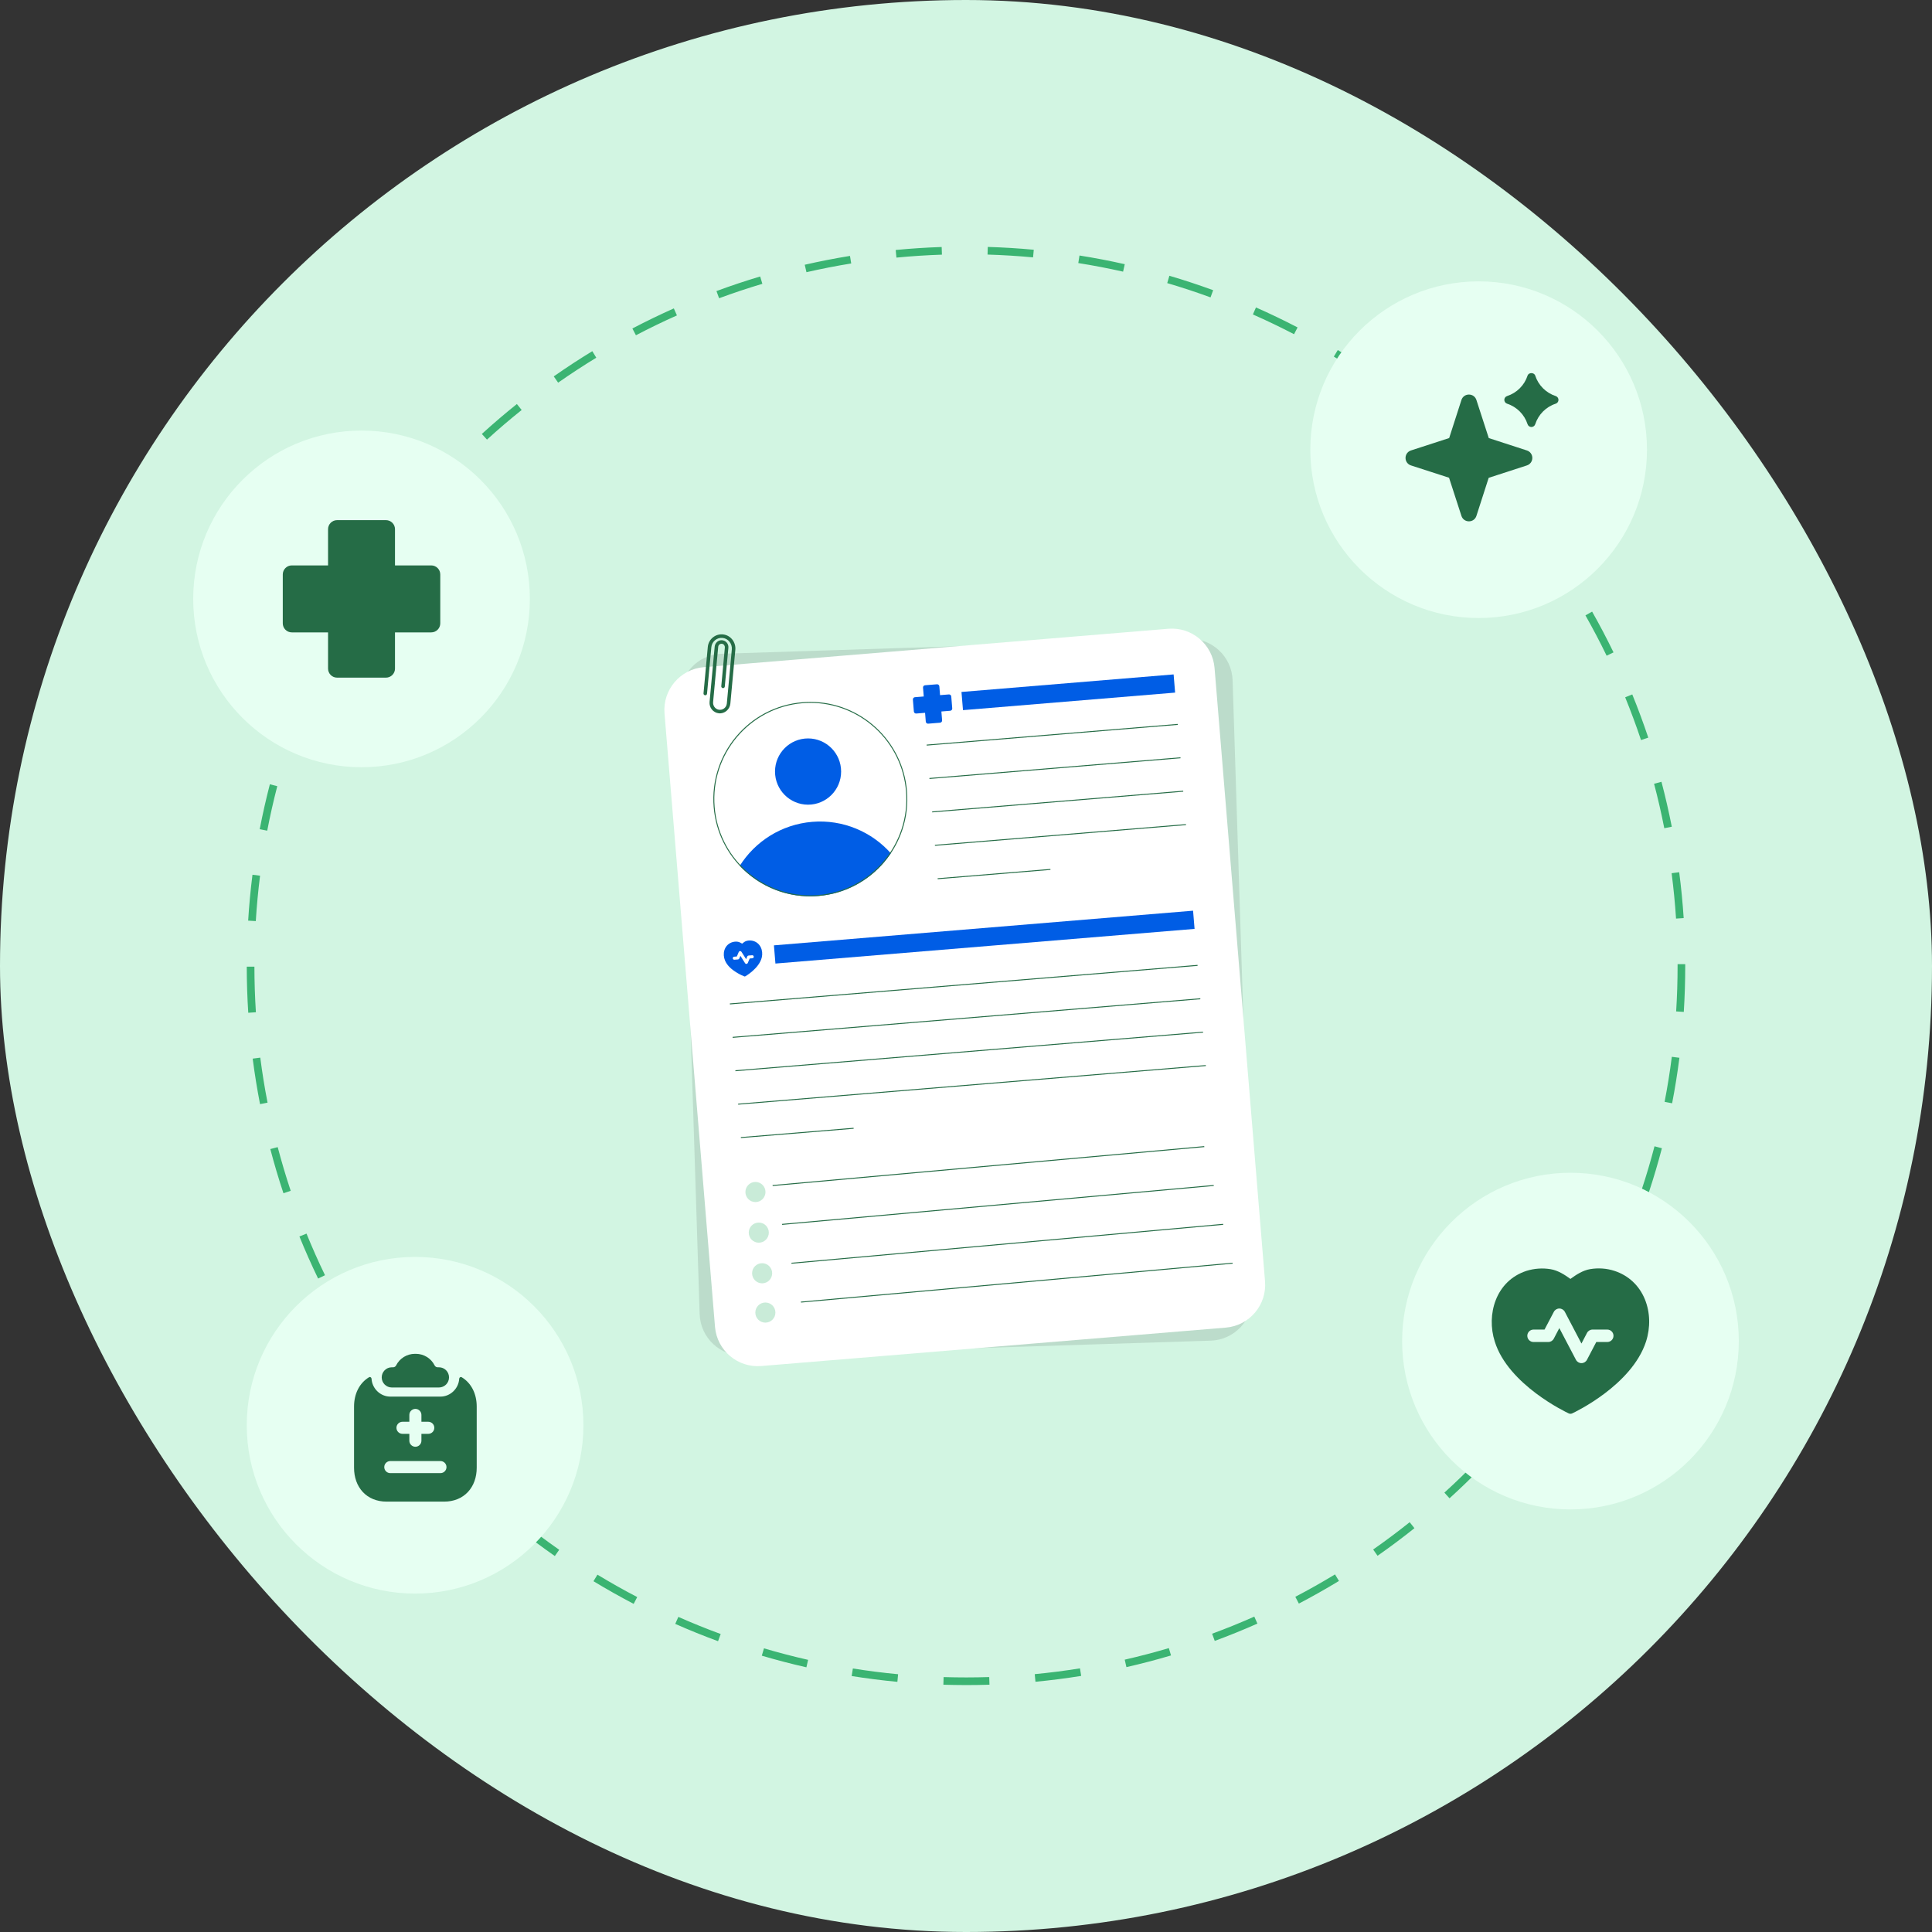 <svg width="400" height="400" viewBox="0 0 400 400" fill="none" xmlns="http://www.w3.org/2000/svg">
<rect x="0" y="0" width="400" height="400" fill="#333333" stroke="none"/>
<rect width="400" height="400" rx="200" fill="#D2F5E2"/>
<path d="M200.066 348.878C198.486 348.866 196.887 348.855 195.316 348.806L195.365 347.223C196.919 347.271 198.508 347.292 200.067 347.294C201.632 347.294 203.227 347.268 204.809 347.217L204.86 348.8C203.26 348.852 201.648 348.878 200.066 348.878ZM185.794 348.209C182.64 347.91 179.455 347.506 176.328 347.007L176.578 345.443C179.672 345.936 182.823 346.337 185.943 346.632L185.794 348.209ZM214.382 348.192L214.231 346.615C217.35 346.317 220.501 345.912 223.595 345.414L223.847 346.978C220.719 347.482 217.535 347.89 214.382 348.192ZM166.958 345.199C163.87 344.499 160.763 343.688 157.724 342.79L158.173 341.271C161.18 342.16 164.253 342.961 167.308 343.654L166.958 345.199ZM233.214 345.16L232.862 343.616C235.924 342.917 238.997 342.112 241.995 341.222L242.446 342.741C239.415 343.64 236.309 344.454 233.214 345.16ZM148.664 339.792C145.684 338.698 142.703 337.493 139.803 336.209L140.444 334.761C143.313 336.03 146.262 337.223 149.21 338.305L148.664 339.792ZM251.502 339.73L250.954 338.244C253.884 337.165 256.823 335.973 259.689 334.701L260.332 336.149C257.434 337.435 254.463 338.64 251.502 339.73ZM131.195 332.063C128.391 330.6 125.591 329.022 122.873 327.374L123.694 326.019C126.384 327.65 129.154 329.211 131.928 330.659L131.195 332.063ZM268.916 332.005L268.182 330.601C270.95 329.154 273.714 327.594 276.396 325.964L277.219 327.318C274.507 328.965 271.714 330.542 268.916 332.005ZM114.871 322.162C112.274 320.35 109.7 318.428 107.22 316.451L108.208 315.211C110.661 317.168 113.208 319.07 115.778 320.863L114.871 322.162ZM285.207 322.106L284.299 320.808C286.868 319.012 289.411 317.111 291.859 315.157L292.847 316.394C290.374 318.37 287.803 320.291 285.207 322.106ZM99.95 310.262C97.603 308.131 95.294 305.898 93.091 303.626L94.228 302.523C96.408 304.771 98.692 306.98 101.015 309.089L99.95 310.262ZM300.11 310.207L299.044 309.034C301.362 306.929 303.643 304.719 305.827 302.465L306.964 303.567C304.758 305.845 302.451 308.079 300.11 310.207ZM86.669 296.568C84.614 294.158 82.61 291.651 80.712 289.117L81.98 288.167C83.858 290.675 85.841 293.155 87.874 295.539L86.669 296.568ZM313.384 296.502L312.179 295.475C314.213 293.089 316.196 290.605 318.073 288.094L319.342 289.043C317.444 291.581 315.44 294.091 313.384 296.502ZM75.243 281.301C73.51 278.647 71.842 275.907 70.286 273.155L71.665 272.376C73.204 275.098 74.854 277.81 76.569 280.435L75.243 281.301ZM324.813 281.215L323.486 280.351C325.201 277.72 326.851 275.003 328.391 272.275L329.771 273.053C328.215 275.812 326.546 278.558 324.813 281.215ZM65.862 264.71C64.483 261.859 63.181 258.929 61.992 256L63.459 255.405C64.636 258.301 65.924 261.2 67.288 264.02L65.862 264.71ZM334.196 264.586L332.77 263.898C334.133 261.073 335.422 258.166 336.601 255.256L338.069 255.85C336.877 258.792 335.575 261.731 334.196 264.586ZM58.685 247.049C57.683 244.04 56.767 240.962 55.964 237.9L57.496 237.498C58.291 240.526 59.197 243.572 60.188 246.547L58.685 247.049ZM341.369 246.881L339.866 246.383C340.851 243.41 341.754 240.364 342.547 237.329L344.08 237.73C343.277 240.798 342.366 243.876 341.369 246.881ZM53.838 228.598C53.233 225.49 52.721 222.321 52.316 219.178L53.887 218.975C54.288 222.085 54.794 225.22 55.393 228.295L53.838 228.598ZM346.194 228.424L344.639 228.124C345.233 225.05 345.737 221.913 346.133 218.801L347.705 219.002C347.304 222.148 346.795 225.317 346.194 228.424ZM51.4 209.681C51.197 206.523 51.092 203.314 51.089 200.142L52.673 200.14C52.676 203.279 52.78 206.454 52.981 209.579L51.4 209.681ZM348.61 209.504L347.029 209.403C347.226 206.282 347.326 203.107 347.326 199.967L347.325 199.62H348.909L348.91 199.962C348.91 203.14 348.809 206.348 348.61 209.504ZM52.959 190.703L51.378 190.606C51.575 187.442 51.875 184.246 52.272 181.106L53.843 181.304C53.451 184.412 53.153 187.574 52.959 190.703ZM347.007 190.184C346.802 187.052 346.493 183.891 346.09 180.788L347.66 180.583C348.068 183.72 348.38 186.915 348.588 190.08L347.007 190.184ZM55.327 171.981L53.771 171.682C54.369 168.573 55.077 165.441 55.874 162.374L57.407 162.773C56.618 165.807 55.918 168.905 55.327 171.981ZM344.572 171.47C343.968 168.393 343.257 165.297 342.458 162.269L343.99 161.865C344.797 164.926 345.516 168.055 346.126 171.166L344.572 171.47ZM60.078 153.717L58.574 153.22C59.568 150.21 60.675 147.191 61.864 144.246L63.333 144.839C62.157 147.752 61.062 150.739 60.078 153.717ZM339.757 153.223C338.763 150.25 337.659 147.271 336.476 144.37L337.943 143.772C339.138 146.705 340.255 149.715 341.259 152.72L339.757 153.223ZM67.154 136.191L65.727 135.504C67.101 132.648 68.587 129.797 70.142 127.033L71.523 127.81C69.984 130.545 68.514 133.365 67.154 136.191ZM332.637 135.759C331.273 132.946 329.797 130.137 328.25 127.409L329.629 126.628C331.192 129.384 332.683 132.224 334.062 135.068L332.637 135.759ZM76.419 119.728L75.091 118.864C76.819 116.208 78.657 113.573 80.552 111.031L81.823 111.977C79.947 114.493 78.129 117.1 76.419 119.728ZM323.336 119.355C321.622 116.737 319.799 114.138 317.916 111.629L319.183 110.679C321.086 113.214 322.929 115.841 324.662 118.487L323.336 119.355ZM87.708 104.59L86.501 103.564C88.553 101.15 90.71 98.771 92.912 96.493L94.052 97.594C91.873 99.848 89.739 102.202 87.708 104.59ZM312.013 104.263C309.976 101.882 307.835 99.535 305.651 97.287L306.786 96.183C308.995 98.455 311.158 100.827 313.216 103.234L312.013 104.263ZM100.827 91.016L99.76 89.845C102.104 87.71 104.545 85.624 107.015 83.648L108.005 84.885C105.561 86.84 103.146 88.903 100.827 91.016ZM298.855 90.728C296.532 88.626 294.111 86.569 291.655 84.616L292.642 83.376C295.123 85.35 297.571 87.429 299.918 89.554L298.855 90.728ZM115.558 79.225L114.649 77.928C117.241 76.111 119.927 74.355 122.632 72.707L123.456 74.06C120.78 75.69 118.123 77.428 115.558 79.225ZM284.08 78.973C281.501 77.178 278.835 75.446 276.157 73.825L276.977 72.47C279.684 74.108 282.379 75.858 284.985 77.672L284.08 78.973ZM131.664 69.413L130.929 68.01C133.729 66.541 136.616 65.143 139.508 63.855L140.152 65.303C137.291 66.576 134.435 67.959 131.664 69.413ZM267.918 69.195C265.136 67.747 262.269 66.371 259.397 65.104L260.036 63.654C262.939 64.935 265.837 66.326 268.65 67.79L267.918 69.195ZM148.883 61.749L148.333 60.263C151.304 59.164 154.349 58.148 157.386 57.243L157.839 58.761C154.834 59.656 151.821 60.662 148.883 61.749ZM250.627 61.569C247.683 60.492 244.666 59.498 241.661 58.613L242.108 57.093C245.146 57.987 248.195 58.993 251.172 60.082L250.627 61.569ZM166.968 56.357L166.614 54.813C169.697 54.107 172.847 53.492 175.98 52.983L176.234 54.547C173.134 55.05 170.017 55.659 166.968 56.357ZM232.523 56.242C229.468 55.554 226.348 54.956 223.25 54.465L223.499 52.9C226.63 53.396 229.783 54.001 232.871 54.697L232.523 56.242ZM185.596 53.335L185.443 51.758C188.588 51.453 191.792 51.245 194.964 51.139L195.017 52.723C191.877 52.827 188.708 53.033 185.596 53.335ZM213.884 53.286C210.767 52.995 207.596 52.8 204.461 52.706L204.508 51.123C207.677 51.217 210.881 51.414 214.031 51.709L213.884 53.286Z" fill="#3BB472"/>
<path d="M40 123.994C40 104.746 55.603 89.143 74.852 89.143C94.099 89.143 109.703 104.746 109.703 123.994C109.703 143.242 94.099 158.846 74.852 158.846C55.603 158.846 40 143.242 40 123.994Z" fill="#E6FFF2"/>
<path fill-rule="evenodd" clip-rule="evenodd" d="M89.286 117.062H81.779V109.562C81.779 108.531 80.942 107.691 79.912 107.691H69.787C68.757 107.691 67.92 108.531 67.92 109.562V117.062H60.413C59.383 117.062 58.546 117.901 58.546 118.932V129.058C58.546 130.089 59.383 130.928 60.413 130.928H67.92V138.428C67.92 139.459 68.757 140.299 69.787 140.299H79.912C80.942 140.299 81.779 139.459 81.779 138.428V130.928H89.286C90.316 130.928 91.153 130.089 91.153 129.058V118.932C91.153 117.901 90.316 117.062 89.286 117.062Z" fill="#256C46"/>
<path d="M51.089 295.084C51.089 275.836 66.692 260.232 85.94 260.232C105.188 260.232 120.792 275.836 120.792 295.084C120.792 314.332 105.188 329.935 85.94 329.935C66.692 329.935 51.089 314.332 51.089 295.084Z" fill="#E6FFF2"/>
<path d="M85.896 280.295C84.25 280.295 82.746 281.225 82.01 282.697C81.892 282.933 81.65 283.082 81.386 283.082H81.12C79.966 283.082 79.03 284.018 79.03 285.173C79.03 286.327 79.966 287.264 81.12 287.264H90.876C92.032 287.264 92.967 286.327 92.967 285.173C92.967 284.018 92.032 283.082 90.876 283.082H90.61C90.346 283.082 90.105 282.933 89.986 282.697C89.25 281.225 87.746 280.295 86.1 280.295H85.896Z" fill="#256C46"/>
<path fill-rule="evenodd" clip-rule="evenodd" d="M95.074 285.449C95.088 285.189 95.36 285.002 95.583 285.136C97.575 286.333 98.698 288.56 98.698 291.211V303.876C98.698 305.859 98.073 307.62 96.884 308.894C95.689 310.174 93.984 310.894 91.962 310.894H80.023C78 310.894 76.298 310.174 75.106 308.893C73.921 307.619 73.302 305.857 73.302 303.876V291.211C73.302 288.561 74.424 286.334 76.415 285.137C76.638 285.003 76.91 285.19 76.924 285.449C77.032 287.457 78.731 289.152 80.807 289.152H91.189C93.266 289.152 94.966 287.457 95.074 285.449ZM80.808 302.496C80.118 302.496 79.558 303.056 79.558 303.746C79.558 304.436 80.118 304.996 80.808 304.996H91.19C91.88 304.996 92.44 304.436 92.44 303.746C92.44 303.056 91.88 302.496 91.19 302.496H80.808ZM86 291.695C86.691 291.695 87.25 292.255 87.25 292.945V294.361H88.671C89.361 294.361 89.921 294.921 89.921 295.611C89.921 296.302 89.361 296.861 88.671 296.861H87.25V298.285C87.25 298.976 86.691 299.535 86 299.535C85.31 299.535 84.75 298.976 84.75 298.285V296.861H83.331C82.641 296.861 82.081 296.302 82.081 295.611C82.081 294.921 82.641 294.361 83.331 294.361H84.75V292.945C84.75 292.255 85.31 291.695 86 291.695Z" fill="#256C46"/>
<path d="M290.297 277.658C290.297 258.41 305.9 242.807 325.148 242.807C344.396 242.807 360 258.41 360 277.658C360 296.906 344.396 312.51 325.148 312.51C305.9 312.51 290.297 296.906 290.297 277.658Z" fill="#E6FFF2"/>
<path fill-rule="evenodd" clip-rule="evenodd" d="M332.769 277.848H330.493L328.564 281.532C328.343 281.958 327.903 282.224 327.425 282.224C326.946 282.224 326.506 281.96 326.285 281.534L322.842 274.97L321.693 277.16C321.47 277.584 321.032 277.848 320.553 277.848H317.5C316.79 277.848 316.213 277.271 316.213 276.561C316.213 275.85 316.79 275.274 317.5 275.274H319.776L321.705 271.603C321.928 271.179 322.365 270.915 322.844 270.915C323.323 270.915 323.761 271.181 323.984 271.603L327.423 278.164L328.574 275.963C328.796 275.54 329.235 275.274 329.714 275.274H332.769C333.479 275.274 334.056 275.85 334.056 276.561C334.056 277.271 333.479 277.848 332.769 277.848ZM340.567 269.037C339.398 266.154 337.145 264.05 334.222 263.111C332.633 262.596 330.908 262.476 329.23 262.758C327.696 263.013 326.307 263.933 325.14 264.786C324.015 263.968 322.59 263.032 321.053 262.775C319.396 262.498 317.672 262.612 316.062 263.113C309.661 265.184 307.689 272.19 309.479 277.759C312.264 286.702 324.27 292.391 324.78 292.628C324.895 292.682 325.019 292.708 325.142 292.708C325.266 292.708 325.389 292.682 325.504 292.628C326.007 292.396 337.833 286.81 340.788 277.767C341.734 274.822 341.655 271.725 340.567 269.037Z" fill="#256C46"/>
<path d="M271.287 93.103C271.287 73.856 286.891 58.252 306.139 58.252C325.387 58.252 340.99 73.856 340.99 93.103C340.99 112.351 325.387 127.955 306.139 127.955C286.891 127.955 271.287 112.351 271.287 93.103Z" fill="#E6FFF2"/>
<path fill-rule="evenodd" clip-rule="evenodd" d="M316.123 93.261L308.235 90.699L305.675 82.812C305.455 82.129 304.845 81.688 304.125 81.688C303.403 81.688 302.795 82.129 302.573 82.812L300.035 90.694L292.132 93.259C291.455 93.474 291 94.097 291 94.812C291 95.526 291.455 96.149 292.128 96.362L300.01 98.911L302.573 106.811C302.795 107.494 303.403 107.937 304.125 107.937C304.845 107.937 305.455 107.494 305.675 106.811L308.217 98.929L316.118 96.364C316.795 96.149 317.252 95.526 317.252 94.812C317.252 94.097 316.795 93.474 316.123 93.261Z" fill="#256C46"/>
<path fill-rule="evenodd" clip-rule="evenodd" d="M322.089 81.997C320.084 81.347 318.501 79.767 317.852 77.765C317.631 77.078 316.489 77.078 316.267 77.765C315.619 79.767 314.036 81.347 312.031 81.997C311.687 82.108 311.454 82.428 311.454 82.79C311.454 83.15 311.687 83.47 312.031 83.582C314.032 84.23 315.616 85.818 316.267 87.83C316.377 88.173 316.699 88.407 317.059 88.407C317.421 88.407 317.742 88.173 317.852 87.83C318.504 85.818 320.087 84.23 322.089 83.582C322.432 83.47 322.666 83.15 322.666 82.79C322.666 82.428 322.432 82.108 322.089 81.997Z" fill="#256C46"/>
<path opacity="0.58" d="M246.038 132.263L149.388 135.355C144.485 135.512 140.637 139.613 140.793 144.516L144.855 272.065C145.011 276.968 149.112 280.815 154.015 280.658L250.665 277.566C255.568 277.41 259.415 273.308 259.259 268.405L255.198 140.856C255.042 135.953 250.941 132.106 246.038 132.263Z" fill="#ACCABA"/>
<path d="M241.88 130.179L145.704 138.131C140.815 138.536 137.179 142.826 137.581 147.715L148.033 274.701C148.435 279.589 152.724 283.224 157.613 282.82L253.789 274.868C258.678 274.464 262.314 270.173 261.912 265.284L251.46 138.299C251.058 133.41 246.769 129.775 241.88 130.179Z" fill="white"/>
<path d="M242.985 139.63L199.064 143.262L199.375 147.029L243.295 143.397L242.985 139.63Z" fill="#005DE5"/>
<path d="M243.827 149.88L191.849 154.166L191.865 154.362L243.843 150.076L243.827 149.88Z" fill="#256C46"/>
<path d="M244.4 156.792L192.421 161.078L192.437 161.274L244.416 156.988L244.4 156.792Z" fill="#256C46"/>
<path d="M244.966 163.712L192.987 167.998L193.003 168.194L244.982 163.908L244.966 163.712Z" fill="#256C46"/>
<path d="M245.536 170.626L193.558 174.912L193.574 175.108L245.552 170.822L245.536 170.626Z" fill="#256C46"/>
<path d="M217.472 179.905L194.128 181.83L194.144 182.026L217.488 180.102L217.472 179.905Z" fill="#256C46"/>
<path d="M247.013 188.549L160.234 195.725L160.544 199.492L247.323 192.316L247.013 188.549Z" fill="#005DE5"/>
<path d="M249.311 237.296L159.939 245.354L159.987 245.548L249.358 237.49L249.311 237.296Z" fill="#256C46"/>
<path d="M251.268 245.341L161.896 253.398L161.944 253.593L251.315 245.535L251.268 245.341Z" fill="#256C46"/>
<path d="M253.216 253.386L163.844 261.443L163.891 261.637L253.263 253.58L253.216 253.386Z" fill="#256C46"/>
<path d="M255.172 261.431L165.8 269.488L165.847 269.682L255.219 261.625L255.172 261.431Z" fill="#256C46"/>
<path d="M156.407 248.876C157.555 248.876 158.486 247.943 158.486 246.793C158.486 245.642 157.555 244.709 156.407 244.709C155.259 244.709 154.328 245.642 154.328 246.793C154.328 247.943 155.259 248.876 156.407 248.876Z" fill="#C9EBD8"/>
<path d="M158.461 273.837C159.609 273.837 160.54 272.904 160.54 271.754C160.54 270.603 159.609 269.67 158.461 269.67C157.313 269.67 156.382 270.603 156.382 271.754C156.382 272.904 157.313 273.837 158.461 273.837Z" fill="#C9EBD8"/>
<path d="M157.791 265.699C158.939 265.699 159.87 264.766 159.87 263.615C159.87 262.464 158.939 261.531 157.791 261.531C156.643 261.531 155.712 262.464 155.712 263.615C155.712 264.766 156.643 265.699 157.791 265.699Z" fill="#C9EBD8"/>
<path d="M157.098 257.286C158.247 257.286 159.177 256.354 159.177 255.203C159.177 254.052 158.247 253.119 157.098 253.119C155.95 253.119 155.02 254.052 155.02 255.203C155.02 256.354 155.95 257.286 157.098 257.286Z" fill="#C9EBD8"/>
<path d="M167.302 166.6C171.081 166.6 174.145 163.529 174.145 159.741C174.145 155.954 171.081 152.883 167.302 152.883C163.523 152.883 160.459 155.954 160.459 159.741C160.459 163.529 163.523 166.6 167.302 166.6Z" fill="#005DE5"/>
<path d="M184.44 176.664C184.024 177.288 183.571 177.889 183.087 178.461C179.765 182.389 174.946 185.047 169.421 185.504C163.091 186.027 157.204 183.547 153.162 179.251C156.348 174.214 161.769 170.682 168.158 170.154C174.547 169.626 180.475 172.219 184.44 176.664H184.44Z" fill="#005DE5"/>
<path d="M167.794 145.522C172.765 145.522 177.528 147.383 181.207 150.762C184.906 154.161 187.171 158.795 187.584 163.811C188.485 174.761 180.33 184.405 169.405 185.308C168.855 185.353 168.297 185.376 167.748 185.376C162.777 185.376 158.013 183.515 154.334 180.136C150.635 176.738 148.37 172.103 147.957 167.087C147.056 156.137 155.211 146.493 166.136 145.59C166.686 145.544 167.243 145.521 167.793 145.521H167.794M167.793 145.324C167.24 145.324 166.681 145.347 166.12 145.393C155.069 146.307 146.85 156.027 147.761 167.103C148.627 177.617 157.407 185.573 167.748 185.573C168.301 185.573 168.86 185.55 169.421 185.504C180.472 184.59 188.691 174.87 187.78 163.794C186.914 153.28 178.134 145.324 167.793 145.324Z" fill="#256C46"/>
<path d="M247.935 199.77L151.107 207.754L151.124 207.95L247.951 199.966L247.935 199.77Z" fill="#256C46"/>
<path d="M248.505 206.681L151.678 214.674L151.694 214.87L248.521 206.877L248.505 206.681Z" fill="#256C46"/>
<path d="M249.073 213.595L152.246 221.588L152.262 221.784L249.089 213.791L249.073 213.595Z" fill="#256C46"/>
<path d="M249.644 220.513L152.816 228.506L152.833 228.702L249.66 220.709L249.644 220.513Z" fill="#256C46"/>
<path d="M176.726 233.499L153.382 235.424L153.398 235.62L176.742 233.695L176.726 233.499Z" fill="#256C46"/>
<path d="M149.77 131.357C151.308 131.558 152.385 132.99 152.242 134.539L151.214 145.671C151.103 146.876 150.024 147.811 148.823 147.68C147.656 147.551 146.8 146.505 146.909 145.329L147.967 133.883C148.035 133.144 148.641 132.548 149.381 132.547C150.231 132.545 150.88 133.276 150.803 134.104L150.061 142.138C150.043 142.339 149.865 142.487 149.664 142.469C149.463 142.45 149.315 142.272 149.333 142.07L150.073 134.067C150.106 133.707 149.874 133.36 149.519 133.292C149.112 133.214 148.735 133.505 148.698 133.909L147.641 145.355C147.572 146.097 148.06 146.797 148.791 146.935C149.629 147.093 150.404 146.492 150.481 145.66L151.516 134.458C151.626 133.266 150.747 132.161 149.557 132.071C148.4 131.983 147.378 132.844 147.271 134.007L146.383 143.618C146.364 143.819 146.186 143.967 145.985 143.949C145.784 143.93 145.636 143.752 145.655 143.55L146.543 133.939C146.692 132.326 148.152 131.145 149.77 131.357Z" fill="#256C46"/>
<g clip-path="url(#clip0_14705_75551)">
<path fill-rule="evenodd" clip-rule="evenodd" d="M196.458 143.774L194.629 143.923L194.48 142.094C194.46 141.842 194.239 141.654 193.988 141.674L191.521 141.875C191.27 141.895 191.083 142.117 191.103 142.368L191.252 144.198L189.423 144.346C189.172 144.367 188.984 144.588 189.005 144.84L189.205 147.31C189.225 147.561 189.446 147.749 189.697 147.729L191.526 147.58L191.674 149.409C191.695 149.661 191.915 149.849 192.166 149.829L194.633 149.628C194.884 149.608 195.072 149.386 195.051 149.135L194.903 147.305L196.732 147.157C196.983 147.136 197.17 146.915 197.15 146.663L196.949 144.194C196.929 143.942 196.708 143.754 196.458 143.774Z" fill="#005DE5"/>
</g>
<g clip-path="url(#clip1_14705_75551)">
<path fill-rule="evenodd" clip-rule="evenodd" d="M155.77 198.399L155.216 198.445L154.819 199.38C154.774 199.488 154.672 199.562 154.555 199.571C154.439 199.581 154.326 199.525 154.264 199.426L153.296 197.895L153.059 198.451C153.013 198.559 152.912 198.632 152.795 198.641L152.051 198.702C151.878 198.716 151.727 198.587 151.712 198.414C151.698 198.241 151.827 198.089 152 198.075L152.555 198.03L152.952 197.098C152.998 196.99 153.099 196.917 153.216 196.908C153.332 196.898 153.444 196.954 153.507 197.053L154.474 198.582L154.711 198.024C154.757 197.916 154.858 197.843 154.975 197.833L155.719 197.773C155.892 197.758 156.044 197.887 156.058 198.061C156.072 198.234 155.943 198.385 155.77 198.399ZM157.495 196.099C157.153 195.42 156.562 194.952 155.832 194.782C155.435 194.688 155.012 194.693 154.609 194.794C154.241 194.887 153.921 195.139 153.653 195.37C153.363 195.192 152.998 194.993 152.618 194.961C152.209 194.926 151.791 194.988 151.409 195.142C149.891 195.773 149.55 197.518 150.096 198.839C150.952 200.962 153.988 202.11 154.117 202.157C154.146 202.168 154.177 202.172 154.207 202.17C154.237 202.167 154.267 202.159 154.294 202.143C154.411 202.076 157.181 200.482 157.722 198.221C157.894 197.485 157.813 196.732 157.495 196.099Z" fill="#005DE5"/>
</g>
<defs>
<clipPath id="clip0_14705_75551">
<rect width="10.069" height="10.08" fill="white" transform="matrix(0.997 -0.081 0.081 0.997 187.653 141.135)"/>
</clipPath>
<clipPath id="clip1_14705_75551">
<rect width="10.064" height="10.064" fill="white" transform="translate(148.487 193.898) rotate(-4.65)"/>
</clipPath>
</defs>
</svg>
